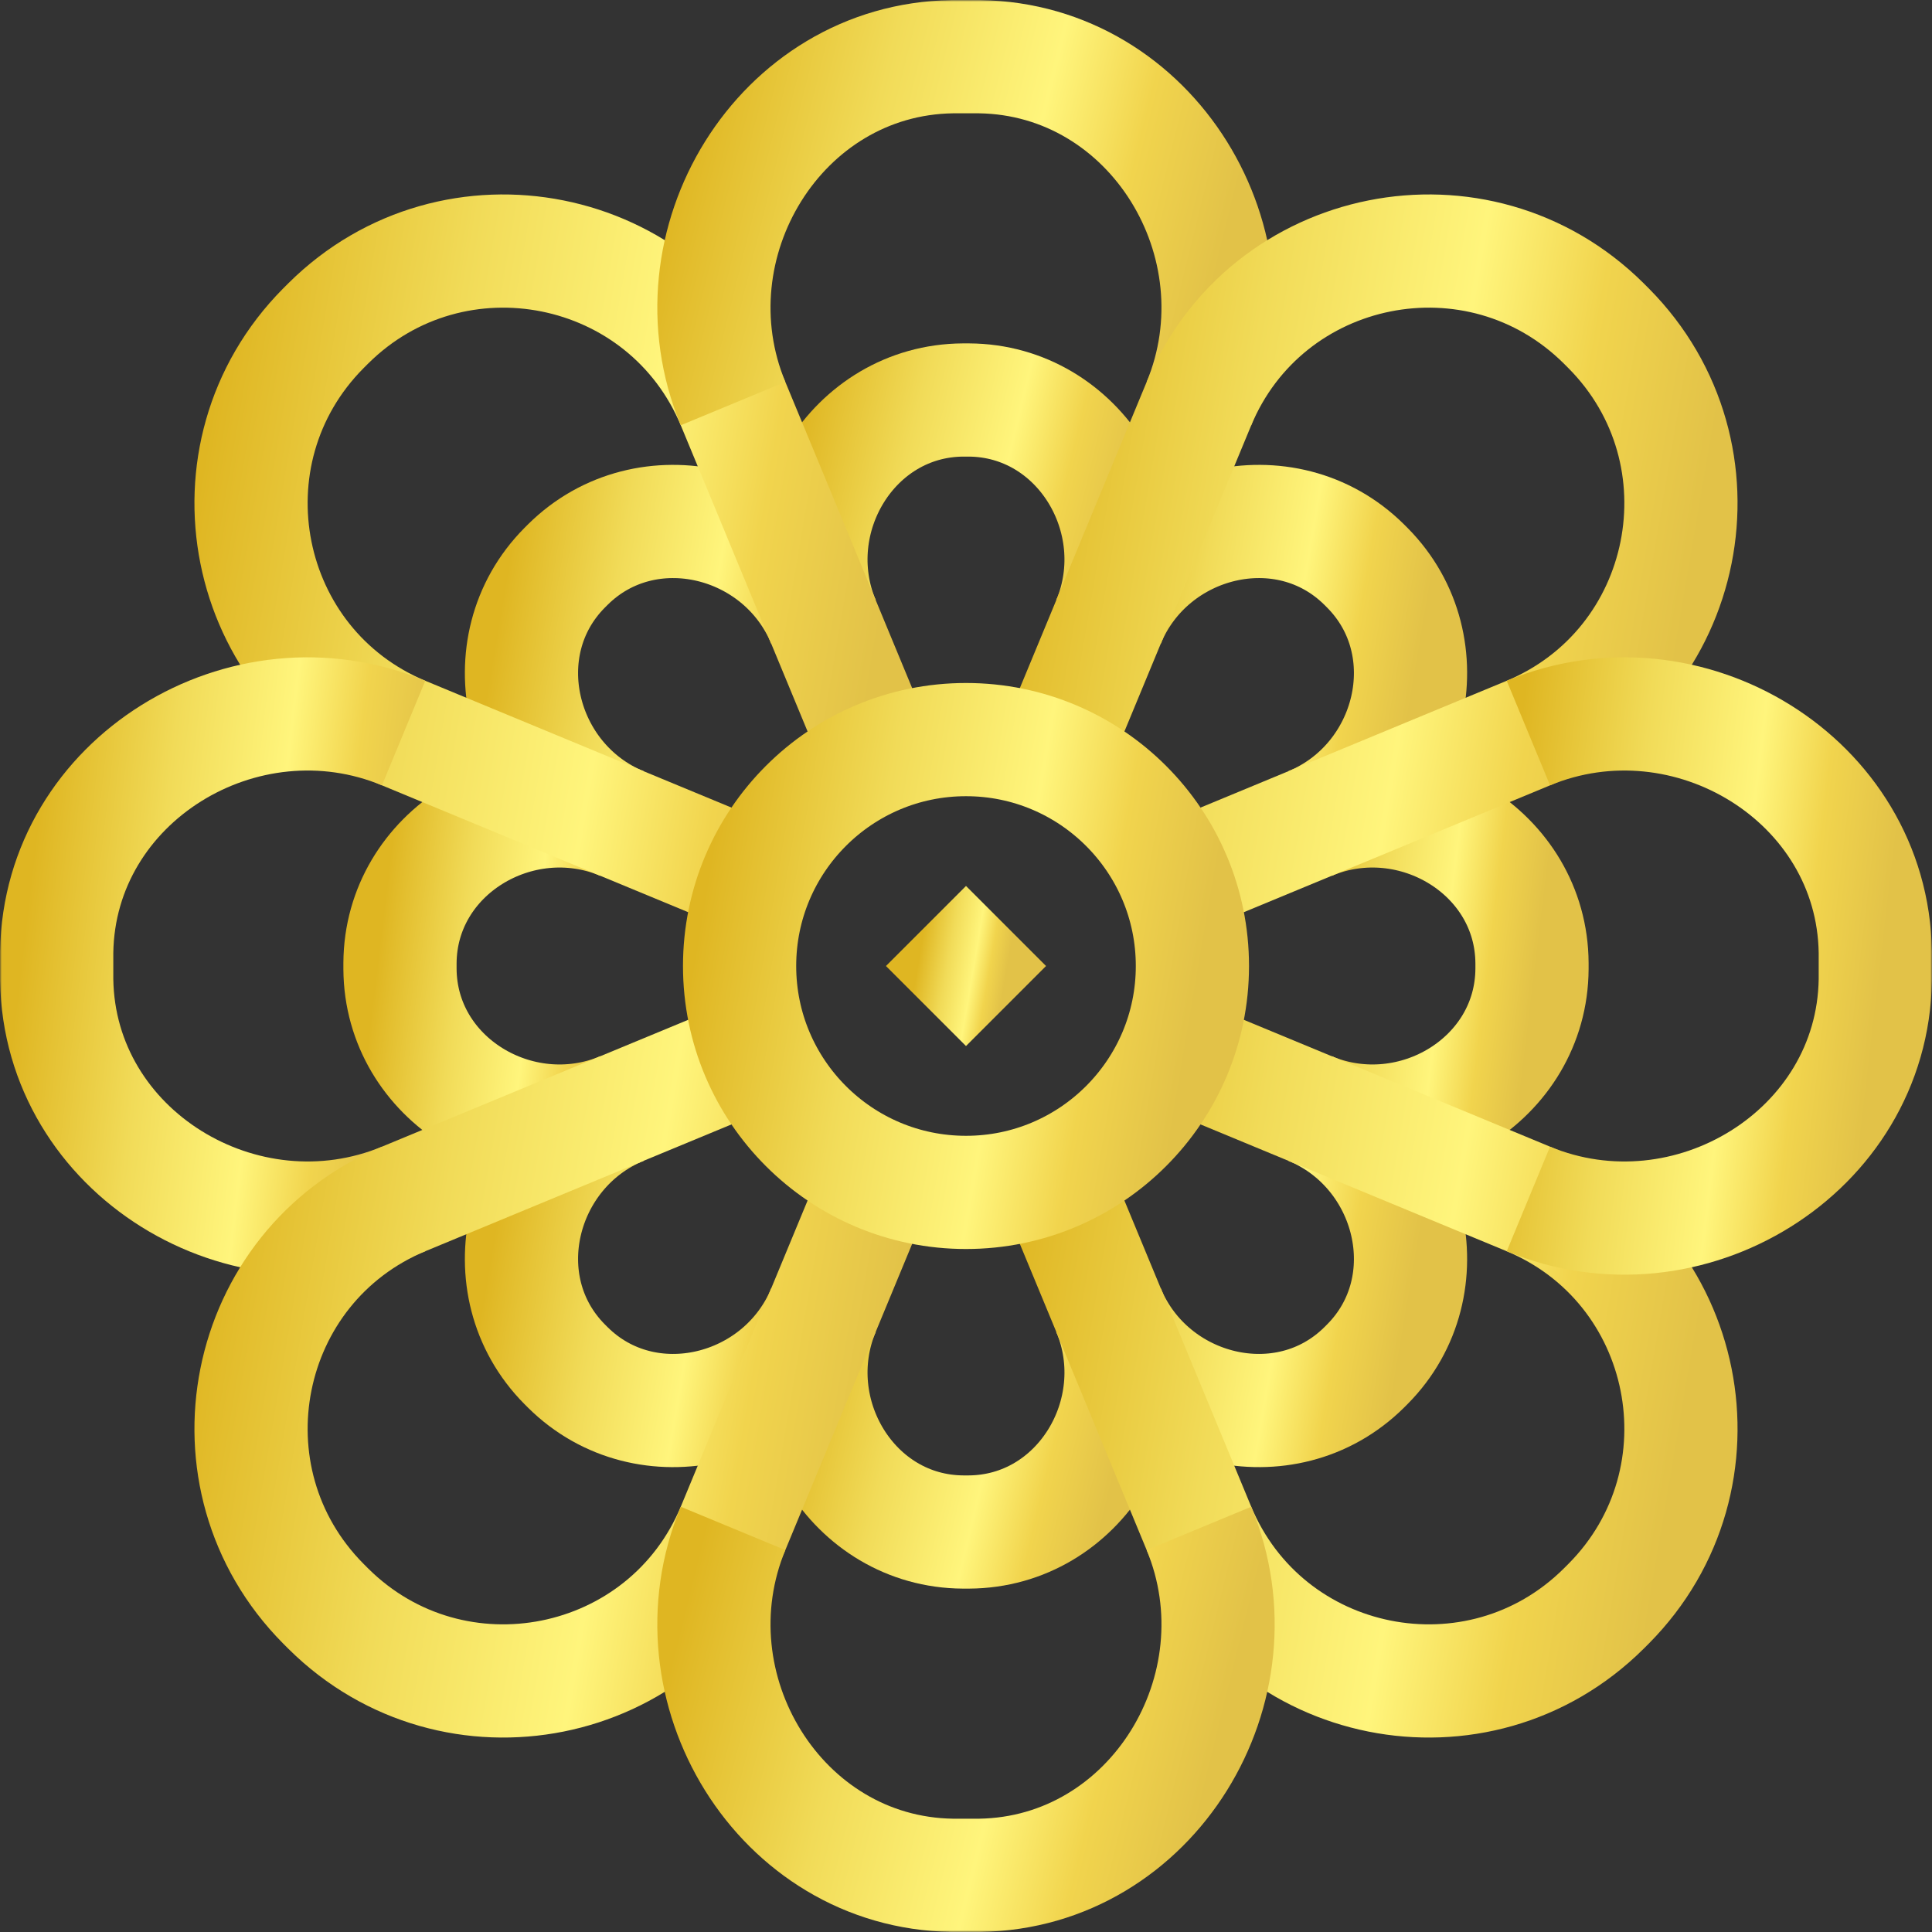 <?xml version="1.0" encoding="UTF-8"?> <svg xmlns="http://www.w3.org/2000/svg" width="512" height="512" viewBox="0 0 512 512" fill="none"><rect x="0" y="0" width="512" height="512" fill="#333333" stroke="none"/> <g clip-path="url(#clip0_124_120)"> <mask id="mask0_124_120" style="mask-type:luminance" maskUnits="userSpaceOnUse" x="0" y="0" width="512" height="512"> <path d="M496.999 497V15.002H15V497H496.999Z" fill="white" stroke="white" stroke-width="30"></path> </mask> <g mask="url(#mask0_124_120)"> <path d="M164.69 218.181C137.58 206.952 106.148 225.905 106.001 255.249C106 255.5 106 256.504 106.001 256.754C106.148 286.098 137.58 305.052 164.69 293.822" stroke="url(#paint0_linear_124_120)" stroke-width="30" stroke-miterlimit="10"></path> <path d="M218.245 164.851C207 137.703 171.322 128.94 150.464 149.637C150.187 149.912 149.911 150.188 149.636 150.465C128.939 171.323 137.702 207.001 164.85 218.246" stroke="url(#paint1_linear_124_120)" stroke-width="30" stroke-miterlimit="10"></path> <path d="M293.819 164.693C305.048 137.582 286.095 106.151 256.752 106.003H255.247C225.903 106.151 206.949 137.582 218.179 164.693" stroke="url(#paint2_linear_124_120)" stroke-width="30" stroke-miterlimit="10"></path> <path d="M347.15 218.246C374.297 207.001 383.061 171.323 362.364 150.465C362.088 150.188 361.813 149.912 361.536 149.637C340.677 128.94 305 137.703 293.754 164.851" stroke="url(#paint3_linear_124_120)" stroke-width="30" stroke-miterlimit="10"></path> <path d="M164.85 293.757C137.702 305.002 128.939 340.68 149.636 361.537C149.911 361.814 150.187 362.09 150.464 362.365C171.322 383.062 207 374.299 218.245 347.152" stroke="url(#paint4_linear_124_120)" stroke-width="30" stroke-miterlimit="10"></path> <path d="M293.754 347.151C304.999 374.298 340.677 383.061 361.535 362.364C361.813 362.089 362.088 361.813 362.363 361.536C383.061 340.679 374.297 305.001 347.15 293.756" stroke="url(#paint5_linear_124_120)" stroke-width="30" stroke-miterlimit="10"></path> <path d="M347.309 293.822C374.419 305.051 405.85 286.098 405.997 256.754V255.249C405.85 225.905 374.419 206.951 347.309 218.181" stroke="url(#paint6_linear_124_120)" stroke-width="30" stroke-miterlimit="10"></path> <path d="M218.18 347.309C206.951 374.42 225.904 405.851 255.248 405.999H256.753C286.097 405.851 305.051 374.42 293.821 347.309" stroke="url(#paint7_linear_124_120)" stroke-width="30" stroke-miterlimit="10"></path> <path d="M233.033 200.554L194.35 107.164C176.427 63.895 120.256 52.7 87.011 85.687C86.567 86.127 86.125 86.569 85.685 87.012C52.697 120.258 63.893 176.429 107.163 194.351L200.553 233.034" stroke="url(#paint8_linear_124_120)" stroke-width="30" stroke-miterlimit="10"></path> <path d="M317.733 106.959C335.226 64.726 305.387 15.725 259.681 15.03C258.455 15.011 253.54 15.011 252.316 15.03C206.609 15.725 176.771 64.726 194.264 106.959" stroke="url(#paint9_linear_124_120)" stroke-width="30" stroke-miterlimit="10"></path> <path d="M106.957 194.266C64.725 176.773 15.722 206.611 15.027 252.318C15.009 254.773 15.009 257.228 15.027 259.684C15.722 305.391 64.725 335.229 106.957 317.736" stroke="url(#paint10_linear_124_120)" stroke-width="30" stroke-miterlimit="10"></path> <path d="M311.447 233.035L404.836 194.352C448.105 176.429 459.301 120.258 426.313 87.013C425.874 86.569 425.431 86.127 424.988 85.687C391.742 52.699 335.572 63.895 317.65 107.165L278.967 200.555" stroke="url(#paint11_linear_124_120)" stroke-width="30" stroke-miterlimit="10"></path> <path d="M278.967 311.449L317.651 404.838C335.572 448.107 391.742 459.303 424.988 426.316C425.432 425.875 425.874 425.433 426.314 424.99C459.302 391.744 448.106 335.574 404.836 317.652L311.447 278.969" stroke="url(#paint12_linear_124_120)" stroke-width="30" stroke-miterlimit="10"></path> <path d="M200.552 278.968L107.162 317.651C63.893 335.574 52.697 391.744 85.684 424.989C86.125 425.433 86.567 425.875 87.01 426.315C120.256 459.303 176.427 448.107 194.349 404.837L233.032 311.448" stroke="url(#paint13_linear_124_120)" stroke-width="30" stroke-miterlimit="10"></path> <path d="M405.041 317.737C447.274 335.23 496.276 305.392 496.971 259.685C496.989 258.459 496.989 253.544 496.971 252.319C496.276 206.612 447.274 176.774 405.041 194.267" stroke="url(#paint14_linear_124_120)" stroke-width="30" stroke-miterlimit="10"></path> <path d="M194.264 405.043C176.771 447.275 206.609 496.278 252.315 496.973C253.54 496.991 258.455 496.991 259.681 496.973C305.388 496.278 335.226 447.275 317.733 405.043" stroke="url(#paint15_linear_124_120)" stroke-width="30" stroke-miterlimit="10"></path> <path d="M316 256.001C316 289.138 289.137 316 256 316C222.863 316 196 289.138 196 256.001C196 222.864 222.863 196.001 256 196.001C289.137 196.001 316 222.864 316 256.001Z" stroke="url(#paint16_linear_124_120)" stroke-width="30" stroke-miterlimit="10"></path> <path d="M266.606 266.608L245.393 245.395" stroke="url(#paint17_linear_124_120)" stroke-width="30" stroke-miterlimit="10"></path> </g> </g> <defs> <linearGradient id="paint0_linear_124_120" x1="105.035" y1="213.698" x2="169.994" y2="221.59" gradientUnits="userSpaceOnUse"> <stop stop-color="#DFB622"></stop> <stop offset="0.329" stop-color="#F1DB58"></stop> <stop offset="0.625" stop-color="#FFF57C"></stop> <stop offset="0.807" stop-color="#F1D44D"></stop> <stop offset="1" stop-color="#E2C248"></stop> </linearGradient> <linearGradient id="paint1_linear_124_120" x1="136.88" y1="137.019" x2="224.256" y2="151.885" gradientUnits="userSpaceOnUse"> <stop stop-color="#DFB622"></stop> <stop offset="0.329" stop-color="#F1DB58"></stop> <stop offset="0.625" stop-color="#FFF57C"></stop> <stop offset="0.807" stop-color="#F1D44D"></stop> <stop offset="1" stop-color="#E2C248"></stop> </linearGradient> <linearGradient id="paint2_linear_124_120" x1="213.553" y1="105.14" x2="300.904" y2="125.951" gradientUnits="userSpaceOnUse"> <stop stop-color="#DFB622"></stop> <stop offset="0.329" stop-color="#F1DB58"></stop> <stop offset="0.625" stop-color="#FFF57C"></stop> <stop offset="0.807" stop-color="#F1D44D"></stop> <stop offset="1" stop-color="#E2C248"></stop> </linearGradient> <linearGradient id="paint3_linear_124_120" x1="292.438" y1="137.019" x2="379.816" y2="151.885" gradientUnits="userSpaceOnUse"> <stop stop-color="#DFB622"></stop> <stop offset="0.329" stop-color="#F1DB58"></stop> <stop offset="0.625" stop-color="#FFF57C"></stop> <stop offset="0.807" stop-color="#F1D44D"></stop> <stop offset="1" stop-color="#E2C248"></stop> </linearGradient> <linearGradient id="paint4_linear_124_120" x1="136.88" y1="292.579" x2="224.256" y2="307.445" gradientUnits="userSpaceOnUse"> <stop stop-color="#DFB622"></stop> <stop offset="0.329" stop-color="#F1DB58"></stop> <stop offset="0.625" stop-color="#FFF57C"></stop> <stop offset="0.807" stop-color="#F1D44D"></stop> <stop offset="1" stop-color="#E2C248"></stop> </linearGradient> <linearGradient id="paint5_linear_124_120" x1="292.438" y1="292.578" x2="379.815" y2="307.444" gradientUnits="userSpaceOnUse"> <stop stop-color="#DFB622"></stop> <stop offset="0.329" stop-color="#F1DB58"></stop> <stop offset="0.625" stop-color="#FFF57C"></stop> <stop offset="0.807" stop-color="#F1D44D"></stop> <stop offset="1" stop-color="#E2C248"></stop> </linearGradient> <linearGradient id="paint6_linear_124_120" x1="346.344" y1="213.698" x2="411.301" y2="221.589" gradientUnits="userSpaceOnUse"> <stop stop-color="#DFB622"></stop> <stop offset="0.329" stop-color="#F1DB58"></stop> <stop offset="0.625" stop-color="#FFF57C"></stop> <stop offset="0.807" stop-color="#F1D44D"></stop> <stop offset="1" stop-color="#E2C248"></stop> </linearGradient> <linearGradient id="paint7_linear_124_120" x1="213.555" y1="346.446" x2="300.906" y2="367.258" gradientUnits="userSpaceOnUse"> <stop stop-color="#DFB622"></stop> <stop offset="0.329" stop-color="#F1DB58"></stop> <stop offset="0.625" stop-color="#FFF57C"></stop> <stop offset="0.807" stop-color="#F1D44D"></stop> <stop offset="1" stop-color="#E2C248"></stop> </linearGradient> <linearGradient id="paint8_linear_124_120" x1="63.793" y1="64.083" x2="245.537" y2="95.003" gradientUnits="userSpaceOnUse"> <stop stop-color="#DFB622"></stop> <stop offset="0.329" stop-color="#F1DB58"></stop> <stop offset="0.625" stop-color="#FFF57C"></stop> <stop offset="0.807" stop-color="#F1D44D"></stop> <stop offset="1" stop-color="#E2C248"></stop> </linearGradient> <linearGradient id="paint9_linear_124_120" x1="186.999" y1="13.664" x2="328.414" y2="48.625" gradientUnits="userSpaceOnUse"> <stop stop-color="#DFB622"></stop> <stop offset="0.329" stop-color="#F1DB58"></stop> <stop offset="0.625" stop-color="#FFF57C"></stop> <stop offset="0.807" stop-color="#F1D44D"></stop> <stop offset="1" stop-color="#E2C248"></stop> </linearGradient> <linearGradient id="paint10_linear_124_120" x1="13.502" y1="187.233" x2="115.371" y2="199.159" gradientUnits="userSpaceOnUse"> <stop stop-color="#DFB622"></stop> <stop offset="0.329" stop-color="#F1DB58"></stop> <stop offset="0.625" stop-color="#FFF57C"></stop> <stop offset="0.807" stop-color="#F1D44D"></stop> <stop offset="1" stop-color="#E2C248"></stop> </linearGradient> <linearGradient id="paint11_linear_124_120" x1="276.23" y1="64.083" x2="457.974" y2="95.003" gradientUnits="userSpaceOnUse"> <stop stop-color="#DFB622"></stop> <stop offset="0.329" stop-color="#F1DB58"></stop> <stop offset="0.625" stop-color="#FFF57C"></stop> <stop offset="0.807" stop-color="#F1D44D"></stop> <stop offset="1" stop-color="#E2C248"></stop> </linearGradient> <linearGradient id="paint12_linear_124_120" x1="276.23" y1="276.52" x2="457.975" y2="307.44" gradientUnits="userSpaceOnUse"> <stop stop-color="#DFB622"></stop> <stop offset="0.329" stop-color="#F1DB58"></stop> <stop offset="0.625" stop-color="#FFF57C"></stop> <stop offset="0.807" stop-color="#F1D44D"></stop> <stop offset="1" stop-color="#E2C248"></stop> </linearGradient> <linearGradient id="paint13_linear_124_120" x1="63.793" y1="276.519" x2="245.537" y2="307.439" gradientUnits="userSpaceOnUse"> <stop stop-color="#DFB622"></stop> <stop offset="0.329" stop-color="#F1DB58"></stop> <stop offset="0.625" stop-color="#FFF57C"></stop> <stop offset="0.807" stop-color="#F1D44D"></stop> <stop offset="1" stop-color="#E2C248"></stop> </linearGradient> <linearGradient id="paint14_linear_124_120" x1="403.53" y1="187.234" x2="505.398" y2="199.16" gradientUnits="userSpaceOnUse"> <stop stop-color="#DFB622"></stop> <stop offset="0.329" stop-color="#F1DB58"></stop> <stop offset="0.625" stop-color="#FFF57C"></stop> <stop offset="0.807" stop-color="#F1D44D"></stop> <stop offset="1" stop-color="#E2C248"></stop> </linearGradient> <linearGradient id="paint15_linear_124_120" x1="186.999" y1="403.691" x2="328.414" y2="438.652" gradientUnits="userSpaceOnUse"> <stop stop-color="#DFB622"></stop> <stop offset="0.329" stop-color="#F1DB58"></stop> <stop offset="0.625" stop-color="#FFF57C"></stop> <stop offset="0.807" stop-color="#F1D44D"></stop> <stop offset="1" stop-color="#E2C248"></stop> </linearGradient> <linearGradient id="paint16_linear_124_120" x1="194.028" y1="194.236" x2="325.012" y2="216.52" gradientUnits="userSpaceOnUse"> <stop stop-color="#DFB622"></stop> <stop offset="0.329" stop-color="#F1DB58"></stop> <stop offset="0.625" stop-color="#FFF57C"></stop> <stop offset="0.807" stop-color="#F1D44D"></stop> <stop offset="1" stop-color="#E2C248"></stop> </linearGradient> <linearGradient id="paint17_linear_124_120" x1="245.044" y1="245.083" x2="268.199" y2="249.022" gradientUnits="userSpaceOnUse"> <stop stop-color="#DFB622"></stop> <stop offset="0.329" stop-color="#F1DB58"></stop> <stop offset="0.625" stop-color="#FFF57C"></stop> <stop offset="0.807" stop-color="#F1D44D"></stop> <stop offset="1" stop-color="#E2C248"></stop> </linearGradient> <clipPath id="clip0_124_120"> <rect width="512" height="512" fill="white"></rect> </clipPath> </defs> </svg> 